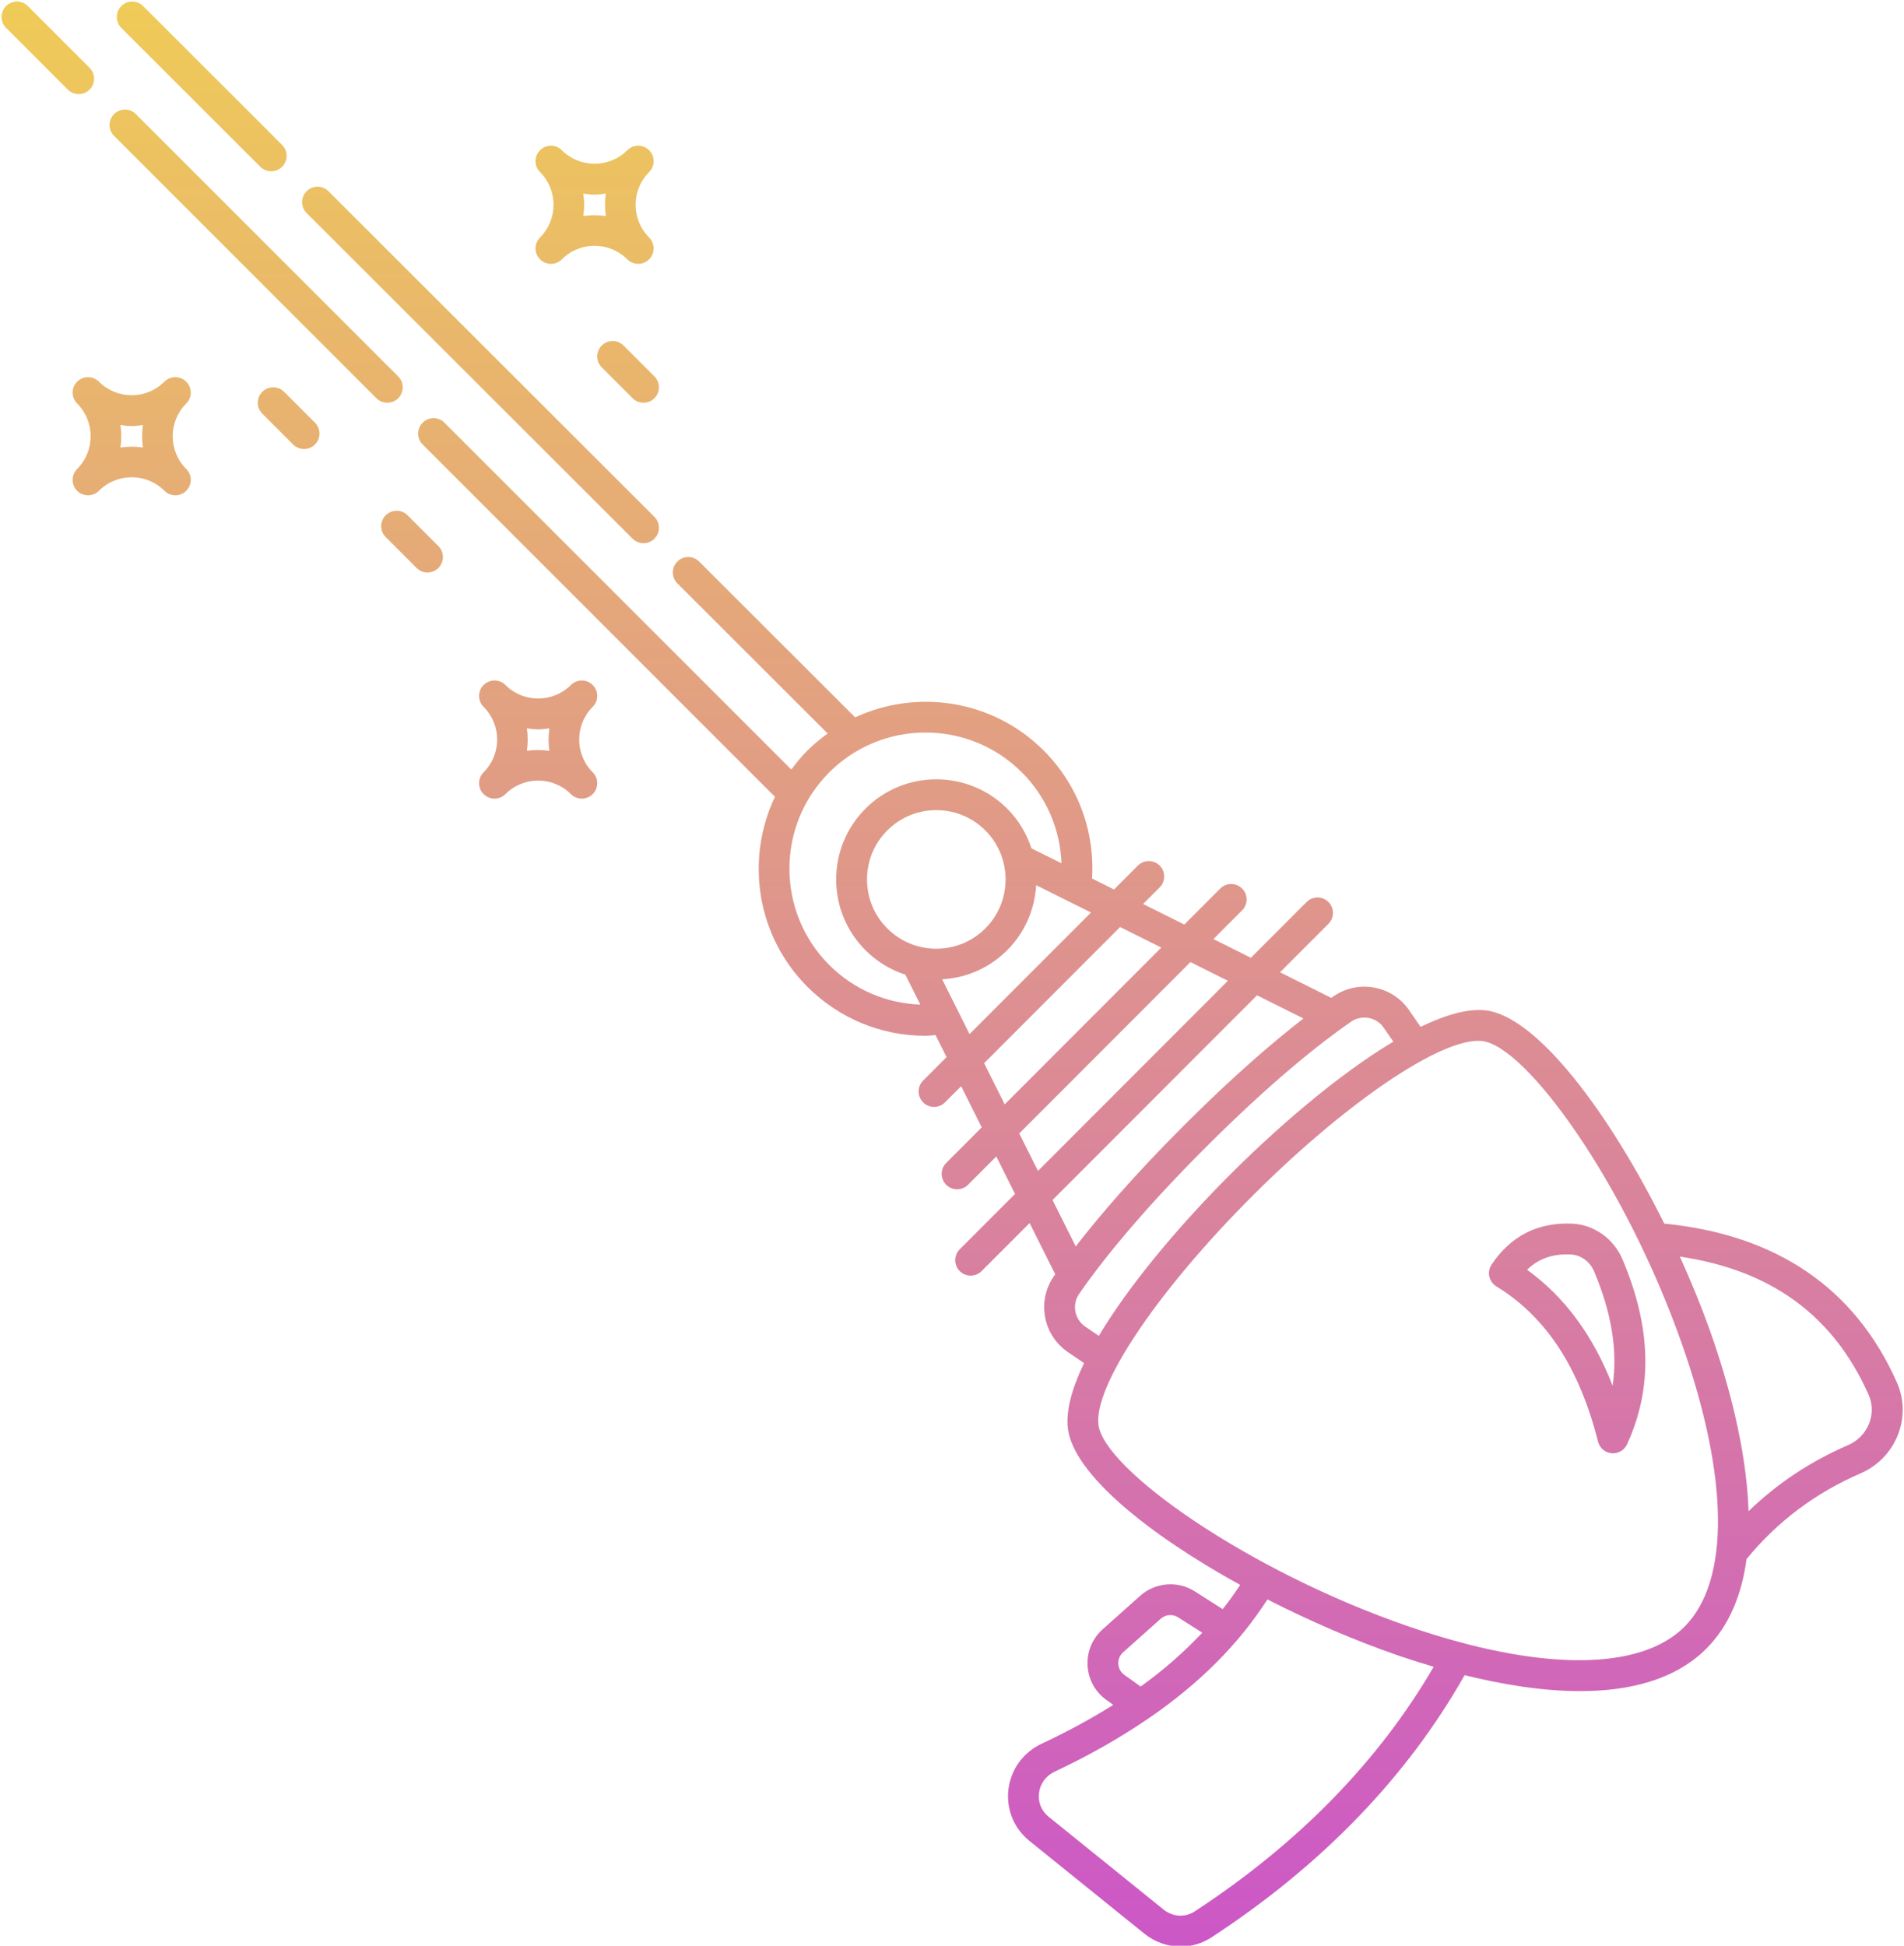 <?xml version="1.0" encoding="UTF-8"?><svg xmlns="http://www.w3.org/2000/svg" xmlns:xlink="http://www.w3.org/1999/xlink" height="126.1" preserveAspectRatio="xMidYMid meet" version="1.0" viewBox="-0.1 -0.1 123.4 126.1" width="123.4" zoomAndPan="magnify"><linearGradient gradientUnits="userSpaceOnUse" id="a" x1="61.607" x2="61.607" xlink:actuate="onLoad" xlink:show="other" xlink:type="simple" xmlns:xlink="http://www.w3.org/1999/xlink" y1="0" y2="126.05"><stop offset="0" stop-color="#efcb58"/><stop offset="1" stop-color="#cc57c7"/></linearGradient><path d="M34.899,16.707C35.095,16.902,35.351,17,35.606,17s0.512-0.098,0.707-0.293 c1.169-1.17,3.072-1.171,4.243,0C40.751,16.902,41.007,17,41.263,17s0.512-0.098,0.707-0.293c0.391-0.391,0.391-1.023,0-1.414 c-1.169-1.17-1.169-3.073,0-4.243c0.391-0.391,0.391-1.023,0-1.414s-1.023-0.391-1.414,0c-1.17,1.169-3.073,1.169-4.243,0 c-0.391-0.391-1.023-0.391-1.414,0s-0.391,1.023,0,1.414c1.169,1.17,1.169,3.073,0,4.243C34.509,15.684,34.509,16.316,34.899,16.707 z M37.706,12.443c0.242,0.035,0.485,0.07,0.729,0.07c0.244,0,0.487-0.034,0.729-0.07c-0.071,0.484-0.071,0.974,0,1.458 c-0.484-0.071-0.974-0.071-1.458,0C37.777,13.417,37.777,12.927,37.706,12.443z M4.899,24.636c-0.391,0.391-0.391,1.023,0,1.414 c1.169,1.17,1.169,3.073,0,4.243c-0.391,0.391-0.391,1.023,0,1.414C5.095,31.902,5.351,32,5.606,32s0.512-0.098,0.707-0.293 c1.169-1.17,3.072-1.171,4.243,0C10.751,31.902,11.007,32,11.263,32s0.512-0.098,0.707-0.293c0.391-0.391,0.391-1.023,0-1.414 c-1.169-1.17-1.169-3.073,0-4.243c0.391-0.391,0.391-1.023,0-1.414s-1.023-0.391-1.414,0c-1.171,1.17-3.074,1.169-4.243,0 C5.923,24.246,5.29,24.246,4.899,24.636z M8.435,27.513c0.244,0,0.487-0.034,0.729-0.07c-0.071,0.484-0.071,0.974,0,1.458 c-0.484-0.071-0.974-0.071-1.458,0c0.071-0.484,0.071-0.974,0-1.458C7.948,27.478,8.191,27.513,8.435,27.513z M31.243,51.364 c0.195,0.195,0.451,0.293,0.707,0.293s0.512-0.098,0.707-0.293c1.17-1.171,3.073-1.17,4.243,0c0.195,0.195,0.451,0.293,0.707,0.293 s0.512-0.098,0.707-0.293c0.391-0.391,0.391-1.023,0-1.414c-1.169-1.17-1.169-3.073,0-4.243c0.391-0.391,0.391-1.023,0-1.414 s-1.023-0.391-1.414,0c-1.17,1.169-3.073,1.17-4.243,0c-0.391-0.391-1.023-0.391-1.414,0s-0.391,1.023,0,1.414 c1.169,1.17,1.169,3.073,0,4.243C30.852,50.34,30.852,50.973,31.243,51.364z M34.049,47.1c0.242,0.035,0.484,0.07,0.729,0.07 c0.244,0,0.487-0.034,0.729-0.07c-0.071,0.484-0.071,0.974,0,1.458c-0.484-0.071-0.973-0.071-1.458,0 C34.12,48.073,34.12,47.584,34.049,47.1z M40.313,22.293l2,2c0.391,0.391,0.391,1.023,0,1.414C42.118,25.902,41.862,26,41.606,26 s-0.512-0.098-0.707-0.293l-2-2c-0.391-0.391-0.391-1.023,0-1.414S39.923,21.902,40.313,22.293z M18.313,25.293l2,2 c0.391,0.391,0.391,1.023,0,1.414C20.118,28.902,19.862,29,19.606,29s-0.512-0.098-0.707-0.293l-2-2 c-0.391-0.391-0.391-1.023,0-1.414S17.923,24.902,18.313,25.293z M26.899,36.707l-2-2c-0.391-0.391-0.391-1.023,0-1.414 s1.023-0.391,1.414,0l2,2c0.391,0.391,0.391,1.023,0,1.414C28.118,36.902,27.862,37,27.606,37S27.095,36.902,26.899,36.707z M21.188,12.292l21.125,21.104c0.391,0.391,0.391,1.023,0.001,1.414c-0.195,0.196-0.452,0.293-0.708,0.293s-0.512-0.098-0.707-0.292 L19.775,13.708c-0.391-0.391-0.391-1.023-0.001-1.414C20.165,11.902,20.798,11.903,21.188,12.292z M16.771,10.708l-9.009-9 c-0.391-0.39-0.391-1.023-0.001-1.414c0.391-0.392,1.024-0.391,1.414-0.001l9.009,9c0.391,0.39,0.391,1.023,0.001,1.414 C17.99,10.902,17.734,11,17.478,11S16.966,10.902,16.771,10.708z M5.707,4.293c0.391,0.391,0.391,1.023,0,1.414 C5.512,5.902,5.256,6,5,6S4.488,5.902,4.293,5.707l-4-4c-0.391-0.391-0.391-1.023,0-1.414s1.023-0.391,1.414,0L5.707,4.293z M7.293,7.293c0.391-0.391,1.023-0.391,1.414,0l17,17c0.391,0.391,0.391,1.023,0,1.414C25.512,25.902,25.256,26,25,26 s-0.512-0.098-0.707-0.293l-17-17C6.902,8.316,6.902,7.684,7.293,7.293z M122.83,89.468c-2.722-6.104-7.794-9.552-15.069-10.27 c-3.549-7.156-8.249-13.457-11.593-13.821c-1.153-0.123-2.601,0.299-4.198,1.07l-0.747-1.082c-0.535-0.774-1.338-1.294-2.263-1.462 c-0.93-0.171-1.87,0.035-2.649,0.575c-0.04,0.028-0.089,0.064-0.129,0.092l-3.323-1.658l3.139-3.142 c0.39-0.391,0.39-1.024-0.001-1.414c-0.39-0.39-1.023-0.391-1.414,0.001l-3.61,3.614l-2.43-1.212l1.859-1.861 c0.39-0.391,0.39-1.024-0.001-1.414c-0.39-0.39-1.023-0.391-1.414,0.001l-2.33,2.333l-2.67-1.332l1.074-1.076 c0.39-0.391,0.39-1.024-0.001-1.414c-0.39-0.39-1.023-0.391-1.414,0.001l-1.546,1.548l-1.422-0.709 c0.186-3.096-0.925-6.088-3.14-8.3c-3.3-3.297-8.211-4.003-12.215-2.145l-10.11-10.099c-0.39-0.39-1.023-0.391-1.414,0.001 c-0.39,0.391-0.39,1.024,0.001,1.414l9.741,9.731c-0.458,0.332-0.902,0.693-1.315,1.106c-0.386,0.386-0.724,0.801-1.04,1.228 L28.707,27.293c-0.391-0.391-1.023-0.391-1.414,0s-0.391,1.023,0,1.414l22.832,22.832c-1.915,4.025-1.219,8.992,2.109,12.317 c2.054,2.051,4.776,3.169,7.631,3.169c0.222,0,0.447-0.029,0.67-0.043l0.713,1.425l-1.519,1.521c-0.39,0.391-0.39,1.024,0.001,1.414 c0.195,0.195,0.451,0.293,0.707,0.293s0.512-0.098,0.708-0.293l1.048-1.049l1.334,2.668l-2.303,2.306 c-0.39,0.391-0.39,1.024,0.001,1.414c0.195,0.195,0.451,0.293,0.707,0.293s0.512-0.098,0.708-0.293l1.831-1.833l1.214,2.428 l-3.583,3.587c-0.39,0.391-0.39,1.024,0.001,1.414c0.195,0.195,0.451,0.293,0.707,0.293s0.512-0.098,0.708-0.293l3.112-3.115 l1.661,3.321c-0.027,0.038-0.06,0.084-0.086,0.121c-0.541,0.78-0.743,1.723-0.571,2.654c0.172,0.928,0.696,1.732,1.476,2.266 l1.049,0.716c-0.78,1.618-1.19,3.08-1.048,4.241c0.36,2.926,5.181,6.835,11.165,10.133c-0.351,0.536-0.728,1.06-1.132,1.571 c-0.416-0.263-1.012-0.643-1.805-1.151c-1.105-0.707-2.561-0.591-3.542,0.283l-2.434,2.174c-0.669,0.598-1.025,1.454-0.977,2.351 c0.049,0.896,0.496,1.711,1.227,2.232l0.439,0.313c-1.417,0.889-2.959,1.731-4.651,2.523c-1.186,0.556-1.987,1.659-2.144,2.953 c-0.155,1.278,0.353,2.526,1.357,3.337l7.451,6.014c0.688,0.556,1.521,0.837,2.352,0.837c0.695,0,1.39-0.196,2-0.596 c7.18-4.695,12.685-10.414,16.406-16.993c2.361,0.585,4.976,1.034,7.48,1.034c3.166,0,6.146-0.712,8.186-2.753 c1.518-1.52,2.303-3.556,2.607-5.806c1.98-2.418,4.454-4.285,7.37-5.543c1.134-0.49,2.003-1.388,2.448-2.527 C123.341,91.758,123.313,90.551,122.83,89.468z M53.647,62.441c-3.443-3.44-3.446-9.04-0.006-12.483 c3.439-3.443,9.039-3.447,12.483-0.006c1.596,1.594,2.487,3.688,2.57,5.895l-1.947-0.971c-0.307-0.942-0.828-1.828-1.575-2.575 c-2.532-2.53-6.651-2.528-9.18,0.005c-1.226,1.227-1.9,2.857-1.899,4.591s0.677,3.364,1.904,4.589 c0.735,0.735,1.618,1.267,2.579,1.578l0.971,1.942C57.337,64.926,55.244,64.035,53.647,62.441z M60.583,61.384 c-1.199,0-2.326-0.466-3.174-1.314c0,0,0,0,0,0c-0.849-0.848-1.316-1.975-1.317-3.175s0.466-2.328,1.314-3.177 c0.875-0.877,2.026-1.315,3.178-1.315c1.149,0,2.299,0.437,3.174,1.312c1.752,1.75,1.754,4.6,0.003,6.352 c-0.848,0.849-1.976,1.316-3.175,1.317C60.585,61.384,60.584,61.384,60.583,61.384z M60.962,63.366 c1.592-0.091,3.078-0.748,4.214-1.885c1.17-1.171,1.791-2.681,1.878-4.216l3.554,1.773l-7.871,7.879L60.962,63.366z M63.681,68.802 l8.815-8.824l2.67,1.332L65.015,71.47L63.681,68.802z M65.959,73.356l11.094-11.106l2.43,1.212L67.173,75.784L65.959,73.356z M68.116,77.67l13.253-13.267l3.009,1.501c-1.944,1.507-4.551,3.737-7.789,6.977c-3.238,3.242-5.465,5.851-6.97,7.796L68.116,77.67z M70.233,85.872c-0.337-0.229-0.563-0.577-0.637-0.978c-0.075-0.403,0.014-0.812,0.249-1.151c1.316-1.901,3.8-5.084,8.16-9.447 c4.363-4.368,7.545-6.856,9.446-8.175c0.339-0.235,0.748-0.322,1.15-0.251c0.399,0.073,0.746,0.297,0.977,0.632l0.624,0.903 c-3.617,2.164-7.711,5.708-10.942,8.984c-3.061,3.103-6.178,6.795-8.144,10.086L70.233,85.872z M72.771,108.446 c-0.233-0.167-0.376-0.427-0.392-0.714c-0.016-0.286,0.098-0.56,0.312-0.75l2.435-2.175c0.312-0.279,0.777-0.317,1.129-0.091 c0.635,0.408,1.146,0.735,1.565,0.996c-1.162,1.234-2.478,2.4-3.993,3.487L72.771,108.446z M77.318,123.78 c-0.611,0.398-1.415,0.351-2.001-0.124l-7.451-6.014c-0.471-0.38-0.7-0.941-0.627-1.54c0.073-0.604,0.45-1.121,1.007-1.383 c2.235-1.047,4.221-2.184,6.012-3.401c0.014-0.007,0.024-0.018,0.038-0.025c3.307-2.255,5.87-4.819,7.748-7.738 c2.761,1.413,5.689,2.674,8.493,3.639c0.693,0.238,1.466,0.485,2.282,0.725C89.26,114.031,84.065,119.369,77.318,123.78z M109.069,105.328c-2.895,2.896-9.412,2.888-17.882-0.025c-10.397-3.576-19.74-10.173-20.095-13.065 c-0.304-2.471,3.641-8.41,9.592-14.444c6.239-6.325,12.674-10.713,15.268-10.428c2.845,0.31,9.256,9.131,12.951,19.621 C111.966,95.683,112.026,102.367,109.069,105.328z M121.045,92.14c-0.249,0.638-0.738,1.142-1.377,1.418 c-2.433,1.05-4.589,2.486-6.443,4.279c-0.131-4.124-1.369-8.485-2.436-11.514c-0.578-1.64-1.261-3.323-2.015-4.987 c5.926,0.88,9.941,3.814,12.23,8.947C121.267,90.873,121.282,91.532,121.045,92.14z M101.795,79.201 c-2.228-0.095-3.98,0.792-5.226,2.655c-0.151,0.227-0.204,0.505-0.145,0.771c0.058,0.266,0.223,0.496,0.455,0.639 c3.219,1.968,5.375,5.261,6.592,10.064c0.104,0.411,0.456,0.712,0.878,0.751c0.031,0.003,0.061,0.004,0.092,0.004 c0.387,0,0.744-0.225,0.908-0.582c1.675-3.642,1.579-7.563-0.294-11.988C104.489,80.174,103.209,79.266,101.795,79.201z M104.417,89.704c-1.276-3.271-3.108-5.75-5.545-7.514c0.75-0.727,1.667-1.047,2.833-0.991c0.648,0.029,1.24,0.459,1.509,1.095 C104.349,84.975,104.749,87.423,104.417,89.704z" fill="url(#a)"/></svg>